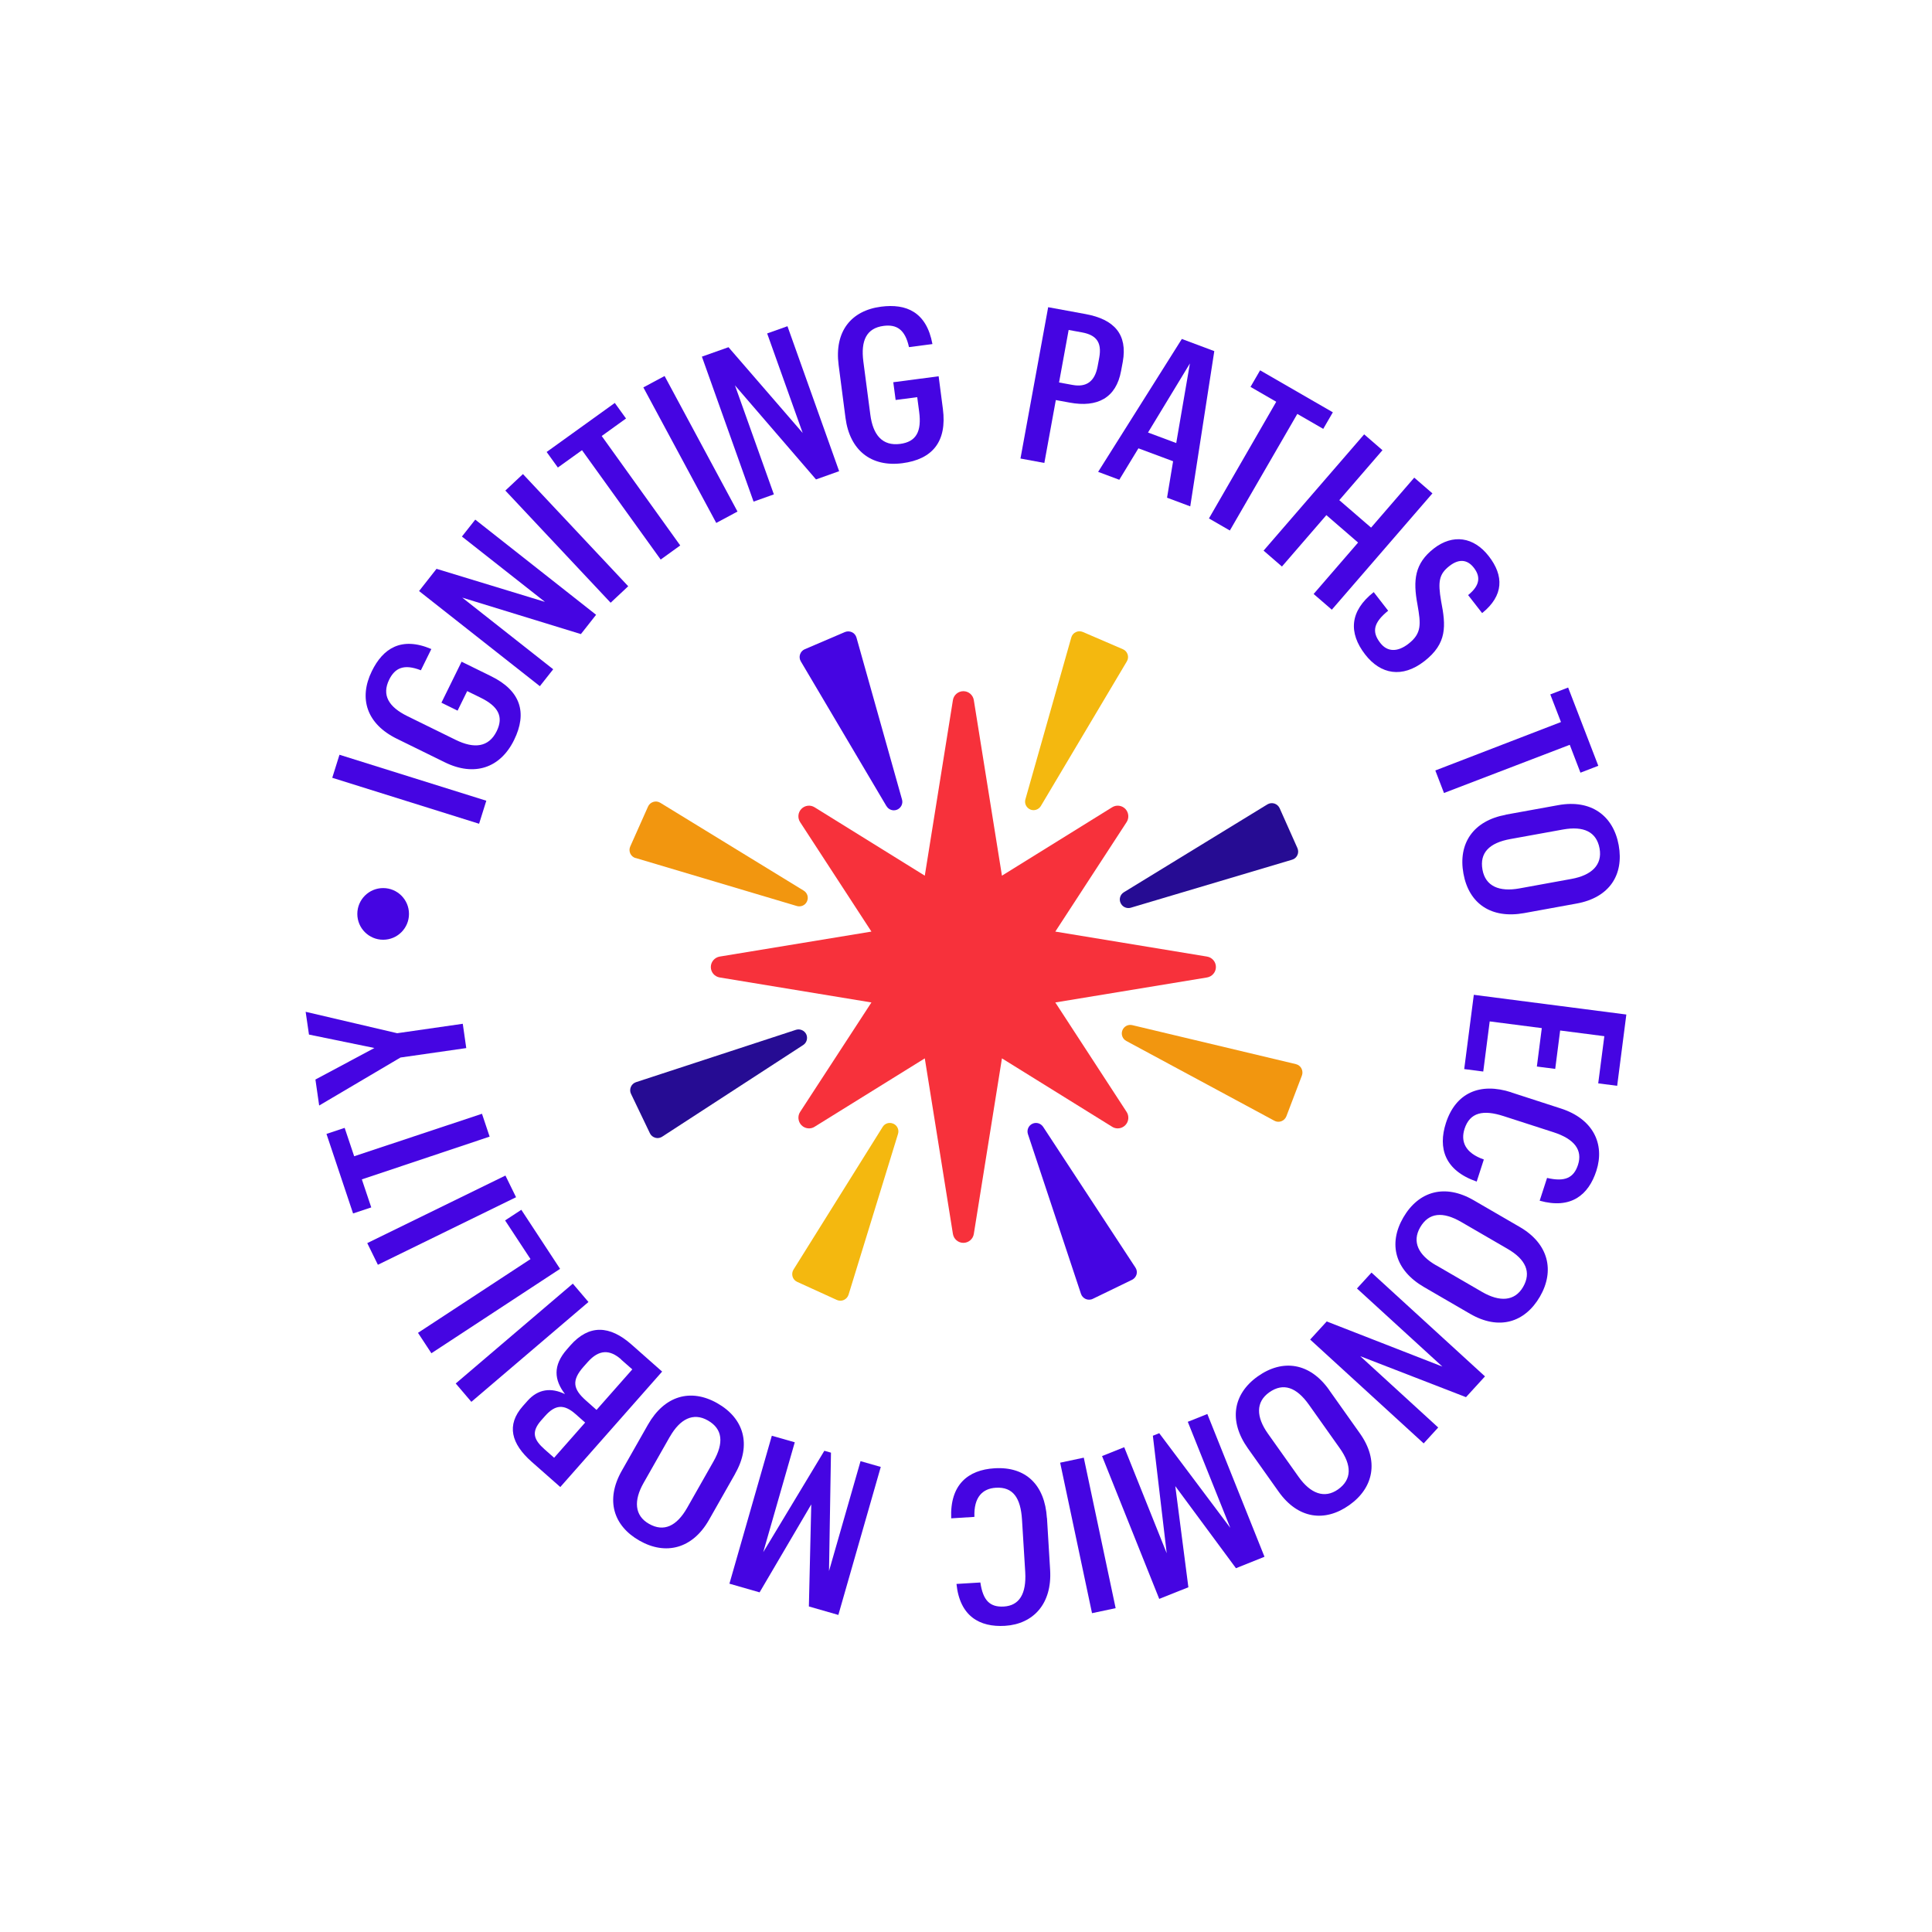 <?xml version="1.0" encoding="UTF-8"?> <svg xmlns="http://www.w3.org/2000/svg" id="Layer_1" viewBox="0 0 227.36 227.36"><defs><style>.cls-1{fill:#f4b80f;}.cls-2{fill:#f2960f;}.cls-3{fill:#f7313b;}.cls-4{fill:#260c93;}.cls-5{fill:#4505e2;}</style></defs><g><g><path class="cls-5" d="M39.1,91.53l.85-2.71,17.28,5.41-.85,2.71-17.28-5.41Z"></path><path class="cls-5" d="M51.95,82.69l2.37-4.82,3.48,1.71c3.48,1.71,4.27,4.3,2.7,7.5-1.63,3.32-4.69,4.33-8.15,2.63l-5.64-2.77c-3.57-1.75-4.52-4.76-2.95-7.96,1.3-2.66,3.46-4.11,7-2.6l-1.23,2.5c-2.01-.79-3.06-.26-3.73,1.1-.89,1.82-.08,3.21,2.17,4.31l5.66,2.78c2.18,1.07,3.89,.87,4.82-1.02,.85-1.73,.17-2.94-1.9-3.95l-1.57-.77-1.13,2.3-1.91-.94h0Z"></path><path class="cls-5" d="M49.32,69.55l2.05-2.61,12.76,3.89-9.77-7.69,1.57-1.99,14.22,11.2-1.79,2.27-13.96-4.29,10.7,8.43-1.57,1.99-14.22-11.2h.01Z"></path><path class="cls-5" d="M59.47,57.73l2.07-1.94,12.39,13.2-2.07,1.94-12.39-13.2Z"></path><path class="cls-5" d="M68.49,52.98l-2.84,2.04-1.32-1.83,8.02-5.77,1.32,1.83-2.86,2.06,9.24,12.88-2.3,1.66-9.26-12.87Z"></path><path class="cls-5" d="M75.71,45.59l2.5-1.34,8.58,15.95-2.5,1.34-8.58-15.95Z"></path><path class="cls-5" d="M82.6,41.97l3.13-1.11,8.73,10.09-4.18-11.71,2.39-.85,6.08,17.06-2.72,.97-9.54-11.07,4.58,12.83-2.39,.85-6.08-17.06Z"></path><path class="cls-5" d="M105.14,44.98l5.32-.7,.5,3.84c.5,3.84-1.22,5.93-4.76,6.39-3.67,.48-6.2-1.51-6.7-5.33l-.81-6.23c-.51-3.94,1.46-6.4,5-6.86,2.94-.38,5.34,.6,6.04,4.4l-2.76,.36c-.46-2.11-1.48-2.69-2.98-2.5-2.01,.26-2.71,1.71-2.39,4.19l.82,6.25c.31,2.41,1.43,3.72,3.51,3.45,1.91-.25,2.54-1.48,2.24-3.77l-.23-1.73-2.54,.33-.28-2.11,.02,.02Z"></path><path class="cls-5" d="M123.34,36.15l4.41,.81c3.39,.62,4.96,2.4,4.38,5.62l-.2,1.07c-.58,3.19-2.8,4.33-6.04,3.73l-1.64-.3-1.35,7.4-2.81-.52,3.26-17.81h-.01Zm2.88,9.15c1.62,.3,2.62-.4,2.95-2.19l.19-1.02c.34-1.87-.41-2.67-2.01-2.97l-1.59-.29-1.13,6.18,1.59,.29Z"></path><path class="cls-5" d="M138.05,54.28l-4.08-1.52-2.25,3.7-2.49-.93,9.85-15.64,3.82,1.43-2.83,18.27-2.73-1.02,.71-4.28h0Zm-2.95-3.38l3.32,1.24,1.61-9.37-4.93,8.13Z"></path><path class="cls-5" d="M150.19,47.28l-3.03-1.75,1.13-1.95,8.56,4.94-1.13,1.95-3.05-1.76-7.94,13.72-2.46-1.42,7.92-13.73Z"></path><path class="cls-5" d="M160.53,51.11l2.16,1.87-5.08,5.88,3.74,3.23,5.08-5.88,2.14,1.85-11.84,13.69-2.14-1.85,5.23-6.05-3.73-3.23-5.23,6.05-2.16-1.87,11.84-13.69h-.01Z"></path><path class="cls-5" d="M161.67,69.69l1.69,2.18c-1.71,1.39-1.97,2.46-.92,3.8,.79,1.02,1.97,1.13,3.31,.09,1.58-1.23,1.46-2.32,1.06-4.61-.54-2.88-.33-4.84,1.92-6.6,2.24-1.74,4.7-1.38,6.47,.9,1.79,2.3,1.78,4.64-.78,6.7l-1.65-2.12c1.5-1.2,1.42-2.26,.67-3.22-.76-.98-1.76-1.07-2.86-.21-1.24,.96-1.38,1.85-.99,4.13,.57,2.92,.73,4.98-1.97,7.08-2.6,2.02-5.14,1.56-6.96-.78-2-2.58-1.81-5.13,.99-7.34h.02Z"></path><path class="cls-5" d="M183.7,84.98l-1.26-3.26,2.1-.81,3.55,9.21-2.1,.81-1.26-3.28-14.8,5.67-1.02-2.65,14.79-5.7h0Z"></path><path class="cls-5" d="M177.2,95.87l6.18-1.12c3.86-.7,6.48,1.24,7.11,4.71,.63,3.49-1.09,6.17-4.95,6.87l-6.15,1.12c-3.89,.71-6.53-1.1-7.17-4.64-.65-3.56,1.16-6.23,5-6.93h-.02Zm1.6,8.68l6.15-1.12c2.34-.43,3.64-1.64,3.29-3.58-.36-1.97-1.88-2.67-4.32-2.23l-6.18,1.12c-2.47,.45-3.64,1.61-3.28,3.61,.35,1.94,1.97,2.63,4.34,2.2h0Z"></path><path class="cls-5" d="M191.39,119.39l-1.08,8.39-2.23-.29,.72-5.55-5.2-.67-.58,4.52-2.16-.28,.58-4.52-6.13-.79-.76,5.9-2.24-.29,1.13-8.74,17.95,2.32Z"></path><path class="cls-5" d="M177.86,128.56l5.83,1.89c3.78,1.22,5.2,4.16,4.17,7.34-.92,2.84-2.99,4.54-6.67,3.51l.87-2.68c2.1,.49,3.14,0,3.64-1.54,.56-1.73-.4-3.03-2.86-3.83l-5.88-1.9c-2.43-.79-3.98-.44-4.61,1.49-.47,1.47,.04,2.83,2.27,3.61l-.84,2.6c-3.76-1.3-4.58-3.93-3.62-6.9,1.14-3.52,3.98-4.81,7.71-3.6h-.01Z"></path><path class="cls-5" d="M173.43,141.25l5.43,3.15c3.39,1.97,4.12,5.15,2.36,8.19-1.78,3.06-4.83,3.99-8.22,2.02l-5.41-3.14c-3.42-1.98-4.25-5.08-2.45-8.19,1.82-3.13,4.92-3.99,8.29-2.03h0Zm-4.42,7.65l5.41,3.14c2.06,1.19,3.83,1.11,4.82-.59,1-1.73,.31-3.25-1.84-4.49l-5.43-3.15c-2.17-1.26-3.82-1.13-4.84,.62-.99,1.71-.21,3.28,1.88,4.48h0Z"></path><path class="cls-5" d="M174.76,161.97l-2.24,2.45-12.44-4.82,9.17,8.39-1.71,1.87-13.36-12.22,1.95-2.13,13.61,5.31-10.05-9.19,1.71-1.87,13.36,12.22h0Z"></path><path class="cls-5" d="M156.41,163.57l3.63,5.12c2.27,3.2,1.62,6.4-1.25,8.43-2.89,2.05-6.05,1.62-8.32-1.58l-3.62-5.1c-2.28-3.22-1.76-6.39,1.17-8.47,2.95-2.09,6.14-1.59,8.39,1.59h0Zm-7.2,5.14l3.62,5.1c1.38,1.94,3.03,2.6,4.64,1.46,1.63-1.16,1.63-2.83,.19-4.85l-3.63-5.12c-1.45-2.04-3-2.62-4.66-1.45-1.61,1.14-1.55,2.9-.16,4.86h0Z"></path><path class="cls-5" d="M148.81,183.2l-3.36,1.35-7.14-9.66,1.54,11.9-3.43,1.37-6.73-16.81,2.61-1.04,5,12.48-1.63-13.83,.75-.3,8.36,11.14-5-12.48,2.3-.92,6.73,16.81h0Z"></path><path class="cls-5" d="M131.29,189.25l-2.78,.59-3.75-17.71,2.78-.59,3.75,17.71Z"></path><path class="cls-5" d="M123.21,178.64l.37,6.12c.24,3.97-1.97,6.36-5.31,6.57-2.98,.18-5.32-1.12-5.71-4.93l2.81-.17c.31,2.14,1.14,2.92,2.76,2.83,1.82-.11,2.67-1.48,2.52-4.06l-.38-6.17c-.16-2.55-1.05-3.87-3.07-3.75-1.54,.09-2.62,1.07-2.53,3.43l-2.73,.17c-.17-3.97,1.99-5.7,5.09-5.89,3.69-.23,5.93,1.95,6.17,5.86h0Z"></path><path class="cls-5" d="M98.67,190.05l-3.48-1,.28-12.01-6.08,10.35-3.55-1.02,4.99-17.41,2.7,.77-3.71,12.93,7.19-11.93,.78,.22-.23,13.93,3.71-12.93,2.38,.68-4.99,17.41h.01Z"></path><path class="cls-5" d="M86.53,173.41l-3.1,5.46c-1.94,3.41-5.11,4.18-8.17,2.44-3.08-1.75-4.03-4.79-2.1-8.21l3.09-5.44c1.95-3.43,5.04-4.3,8.16-2.53,3.15,1.79,4.04,4.89,2.11,8.28h0Zm-7.7-4.34l-3.09,5.44c-1.18,2.07-1.08,3.85,.64,4.82,1.74,.99,3.25,.27,4.48-1.88l3.1-5.46c1.24-2.18,1.1-3.83-.66-4.83-1.72-.98-3.28-.17-4.47,1.92h0Z"></path><path class="cls-5" d="M65.93,174.99l-3.38-2.98c-2.37-2.1-3-4.3-1.02-6.54l.54-.61c1.26-1.42,2.79-1.59,4.42-.8-1.27-1.66-1.46-3.35,.23-5.27l.4-.46c2.2-2.49,4.63-2.37,7.19-.11l3.61,3.19-11.98,13.58h-.01Zm1.8-8.58c-1.35-1.19-2.38-1.13-3.58,.22l-.47,.53c-1.22,1.39-.84,2.3,.43,3.42l1.1,.97,3.65-4.14-1.14-1.01h0Zm5.36-6.44c-1.33-1.17-2.6-1.18-3.93,.32l-.49,.55c-1.44,1.63-1.22,2.64,.28,3.97l1.25,1.11,4.21-4.77-1.33-1.17h.01Z"></path><path class="cls-5" d="M55.47,164.97l-1.84-2.16,13.78-11.75,1.84,2.16-13.78,11.75Z"></path><path class="cls-5" d="M50.76,159.24l-1.57-2.39,13.24-8.68-2.99-4.55,1.91-1.25,4.56,6.95-15.14,9.93h-.01Z"></path><path class="cls-5" d="M44.47,148.84l-1.25-2.55,16.26-7.95,1.25,2.55-16.26,7.95Z"></path><path class="cls-5" d="M42.58,138.78l1.11,3.31-2.14,.71-3.13-9.36,2.14-.71,1.12,3.34,15.04-5,.9,2.69-15.03,5.03h-.01Z"></path><path class="cls-5" d="M47.13,124.45l-9.57,5.65-.44-3.06,6.94-3.71-7.7-1.58-.39-2.68,10.77,2.52,7.72-1.11,.41,2.86-7.74,1.11Z"></path></g><circle class="cls-5" cx="45.09" cy="107.55" r="3.04"></circle></g><g><path class="cls-3" d="M130.88,132.6c.2,.13,.43,.19,.66,.19,.33,0,.65-.13,.89-.38,.41-.42,.47-1.07,.15-1.56l-8.39-12.88,17.85-2.94c.6-.1,1.05-.62,1.05-1.23s-.44-1.13-1.05-1.23l-17.85-2.94,8.39-12.88c.32-.49,.25-1.14-.15-1.56-.41-.42-1.06-.5-1.55-.19l-12.97,8.05-3.31-20.66c-.1-.61-.62-1.05-1.23-1.05s-1.14,.45-1.23,1.05l-3.31,20.66-12.97-8.05c-.5-.31-1.14-.23-1.55,.19s-.47,1.07-.15,1.56l8.39,12.88-17.85,2.94c-.6,.1-1.05,.62-1.05,1.23s.44,1.13,1.05,1.23l17.85,2.94-8.39,12.88c-.32,.49-.25,1.14,.15,1.56,.24,.25,.57,.38,.89,.38,.23,0,.46-.06,.66-.19l12.97-8.05,3.31,20.66c.1,.61,.62,1.05,1.23,1.05s1.14-.45,1.23-1.05l3.31-20.66,12.97,8.05Z"></path><path class="cls-5" d="M104.33,94.87c.18,.31,.52,.49,.86,.49,.13,0,.27-.03,.39-.08,.46-.2,.71-.71,.57-1.19l-5.36-19.06c-.08-.28-.27-.51-.53-.63-.26-.12-.56-.13-.83-.02l-4.72,2.02c-.26,.11-.47,.33-.56,.61-.09,.27-.06,.57,.09,.82l10.08,17.04h.01Z"></path><path class="cls-1" d="M121.23,95.26c.13,.06,.26,.08,.4,.08,.34,0,.67-.18,.86-.49l10.12-17.02c.15-.25,.18-.55,.09-.82-.09-.27-.29-.5-.56-.61l-4.71-2.03c-.27-.11-.57-.11-.83,.02-.26,.12-.45,.35-.53,.63l-5.4,19.05c-.14,.48,.11,.99,.57,1.19h-.01Z"></path><path class="cls-4" d="M131.88,106.27c.16,.37,.53,.59,.91,.59,.09,0,.19-.01,.29-.04l18.98-5.65c.28-.08,.5-.28,.62-.54s.12-.56,0-.83l-2.09-4.69c-.12-.26-.34-.46-.62-.55-.28-.08-.57-.05-.82,.1l-16.89,10.34c-.43,.26-.6,.8-.39,1.26h0Z"></path><path class="cls-2" d="M153.16,125.74c-.13-.25-.37-.44-.65-.51l-19.26-4.59c-.5-.12-.99,.15-1.17,.62s.02,1,.46,1.24l17.43,9.39c.15,.08,.31,.12,.47,.12,.12,0,.24-.02,.35-.06,.27-.1,.48-.31,.59-.58l1.83-4.8c.1-.27,.08-.57-.05-.82h0Z"></path><path class="cls-2" d="M74.8,100.97l18.97,5.65c.09,.03,.19,.04,.29,.04,.39,0,.75-.22,.91-.59,.21-.46,.04-1-.39-1.26l-16.88-10.34c-.25-.15-.54-.19-.82-.1s-.5,.28-.62,.55l-2.09,4.69c-.12,.26-.12,.56,0,.83,.12,.26,.35,.46,.62,.54h0Z"></path><path class="cls-4" d="M94.88,121.71c-.22-.45-.74-.67-1.21-.52l-18.82,6.16c-.27,.09-.5,.29-.61,.56-.11,.26-.11,.57,.02,.82l2.22,4.63c.12,.26,.35,.45,.63,.53,.09,.02,.18,.04,.27,.04,.19,0,.38-.06,.54-.16l16.6-10.79c.42-.27,.57-.82,.36-1.27Z"></path><path class="cls-1" d="M105.13,132.24c-.46-.21-1-.05-1.26,.38l-10.49,16.79c-.15,.24-.19,.54-.11,.82,.08,.28,.28,.5,.54,.62l4.67,2.13c.13,.06,.27,.09,.42,.09s.28-.03,.41-.09c.26-.12,.46-.34,.55-.62l5.82-18.92c.15-.48-.08-.99-.54-1.2h-.01Z"></path><path class="cls-5" d="M122.75,132.6c-.28-.42-.82-.57-1.27-.35s-.67,.74-.51,1.22l6.24,18.79c.09,.27,.29,.49,.56,.61,.12,.05,.26,.08,.39,.08,.15,0,.3-.03,.44-.1l4.62-2.24c.26-.13,.45-.36,.53-.63s.03-.57-.13-.81l-10.86-16.56h-.01Z"></path></g></svg> 
